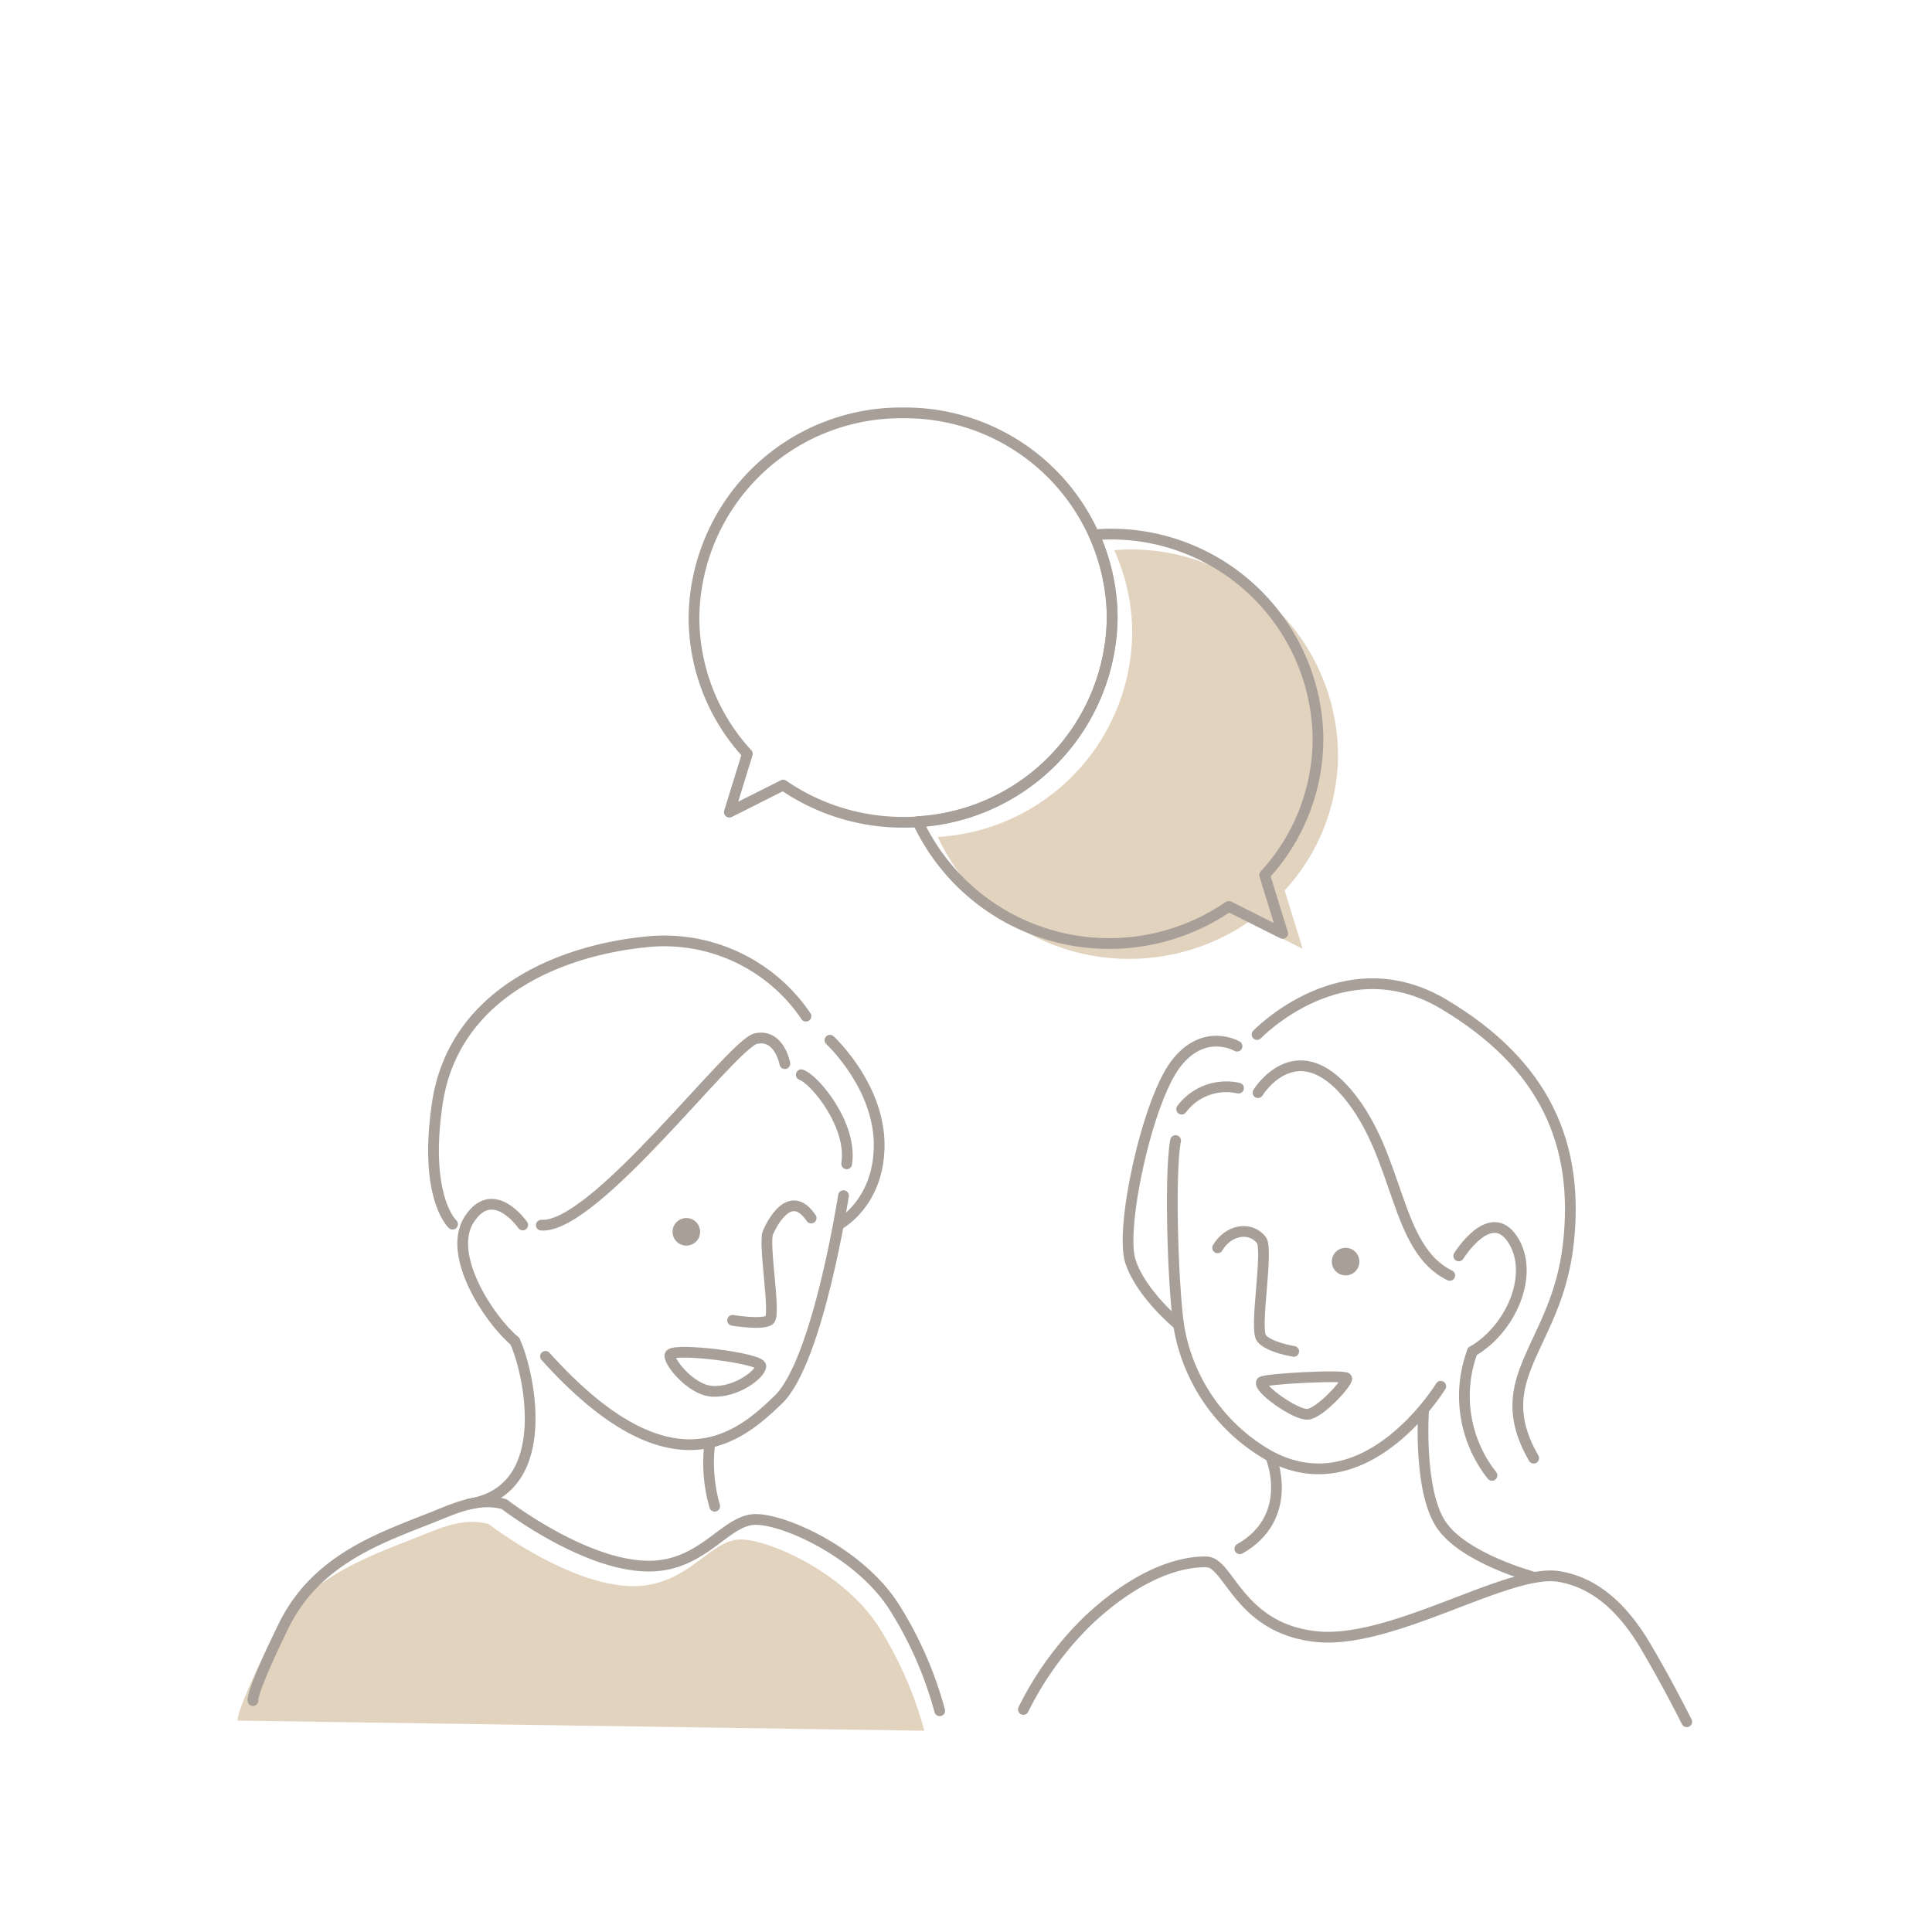 <svg xmlns="http://www.w3.org/2000/svg" xmlns:xlink="http://www.w3.org/1999/xlink" width="180" height="180" viewBox="0 0 180 180"><defs><clipPath id="a"><rect width="135.731" height="124.497" fill="none"/></clipPath></defs><g transform="translate(-83)"><rect width="180" height="180" transform="translate(83)" fill="#fff"/><g transform="translate(101.25 34.189)"><g transform="translate(3.884 3.563)" clip-path="url(#a)"><path d="M63.984,92.822a35.378,35.378,0,0,0-4.268-9.709c-3.269-5.074-10.3-8.17-12.935-8.112-2.73.059-4.748,4.145-9.53,4.34-6.071.248-13.842-5.766-13.842-5.766-2.093-.6-4.119.172-6.132,1C12.439,76.55,6.016,78.434,2.842,84.943-.268,91.325.006,91.877.006,91.877" transform="translate(0 30.675)" fill="#e2d3bf"/><path d="M61.132,47.852c-.56,2.931-.281,12.98.279,17.168a17.076,17.076,0,0,0,8.373,12.143c9.073,5.024,16.051-6.42,16.051-6.42" transform="translate(26.263 20.66)" fill="none" stroke="#a79f98" stroke-linecap="round" stroke-linejoin="round" stroke-width="1"/><path d="M66.733,44.476a5.193,5.193,0,0,0-5.3,1.954" transform="translate(26.523 19.152)" fill="none" stroke="#a79f98" stroke-linecap="round" stroke-linejoin="round" stroke-width="1"/><path d="M66.4,45.488s3.489-5.723,8.374.139S79.1,60,84.267,62.516" transform="translate(28.669 18.559)" fill="none" stroke="#a79f98" stroke-linecap="round" stroke-linejoin="round" stroke-width="1"/><path d="M68.1,41.853s-3.071-1.814-5.723,1.675S57.182,58.8,58.158,61.871s4.5,5.943,4.5,5.943" transform="translate(25.018 17.867)" fill="none" stroke="#a79f98" stroke-linecap="round" stroke-linejoin="round" stroke-width="1"/><path d="M66.339,42.379s8.045-8.4,17.4-2.821,12.7,12.982,11.584,22.473-7.537,12.282-3.21,19.82" transform="translate(28.643 16.253)" fill="none" stroke="#a79f98" stroke-linecap="round" stroke-linejoin="round" stroke-width="1"/><path d="M79.464,56.158s2.931-4.746,5.024-1.535c2.083,3.193-.122,8.334-3.75,10.428" transform="translate(34.309 23.103)" fill="none" stroke="#a79f98" stroke-linecap="round" stroke-linejoin="round" stroke-width="1"/><path d="M68.2,68.625s2.106,5.4-2.982,8.293" transform="translate(28.158 29.629)" fill="none" stroke="#a79f98" stroke-linecap="round" stroke-linejoin="round" stroke-width="1"/><path d="M77.187,65.463s-.487,7.308,1.608,10.518,8.719,4.958,8.719,4.958" transform="translate(33.305 28.264)" fill="none" stroke="#a79f98" stroke-linecap="round" stroke-linejoin="round" stroke-width="1"/><path d="M80.58,61.57A11.933,11.933,0,0,0,82.4,73.12" transform="translate(34.468 26.583)" fill="none" stroke="#a79f98" stroke-linecap="round" stroke-linejoin="round" stroke-width="1"/><path d="M112.936,90.161s-1.637-3.3-3.794-6.97c-2.364-4.023-5.053-6.048-8.1-6.56-4.739-.8-15.632,6.421-22.751,5.584s-7.989-6.9-10.09-6.945c-3.144-.066-7.137,1.773-11.042,5.461a30.225,30.225,0,0,0-6.026,8.286" transform="translate(22.079 32.498)" fill="none" stroke="#a79f98" stroke-linecap="round" stroke-linejoin="round" stroke-width="1"/><path d="M70.868,64.94s-2.288-.358-3-1.216.69-8.3-.026-9.173c-1.1-1.337-3.116-.888-4.068.742" transform="translate(27.534 23.214)" fill="none" stroke="#a79f98" stroke-linecap="round" stroke-linejoin="round" stroke-width="1"/><path d="M66.639,63.717c.189-.3,7.793-.714,7.936-.358s-2.5,3.29-3.647,3.36S66.281,64.289,66.639,63.717Z" transform="translate(28.761 27.296)" fill="none" stroke="#a79f98" stroke-linecap="round" stroke-linejoin="round" stroke-width="1"/><path d="M47.8,51.435s-2.375,15.443-6.066,19c-3.5,3.375-9.858,9.133-21.7-4.026" transform="translate(8.653 22.207)" fill="none" stroke="#a79f98" stroke-linecap="round" stroke-linejoin="round" stroke-width="1"/><path d="M20.243,53.929s-2.745-3.979-4.987-.52C13.127,56.7,17.1,62.73,19.5,64.743" transform="translate(6.325 22.45)" fill="none" stroke="#a79f98" stroke-linecap="round" stroke-linejoin="round" stroke-width="1"/><path d="M36.682,43.57c1.254.432,4.792,4.7,4.229,8.3" transform="translate(15.838 18.812)" fill="none" stroke="#a79f98" stroke-linecap="round" stroke-linejoin="round" stroke-width="1"/><path d="M42.456,43.567s-.508-2.812-2.7-2.334S24.715,58.986,19.764,58.612" transform="translate(8.533 17.779)" fill="none" stroke="#a79f98" stroke-linecap="round" stroke-linejoin="round" stroke-width="1"/><path d="M38.548,41.321s4.652,4.294,4.584,9.885c-.064,5.336-3.728,7.263-3.728,7.263" transform="translate(16.644 17.841)" fill="none" stroke="#a79f98" stroke-linecap="round" stroke-linejoin="round" stroke-width="1"/><path d="M47.449,41.868a15.938,15.938,0,0,0-15.1-6.9c-8.288.873-17.755,5.063-19.241,15-1.314,8.792,1.415,11.275,1.415,11.275" transform="translate(5.506 15.056)" fill="none" stroke="#a79f98" stroke-linecap="round" stroke-linejoin="round" stroke-width="1"/><path d="M32.211,62.766s2.859.477,3.451-.046-.6-7.119-.152-8.131c.733-1.648,2.312-3.88,4.022-1.352" transform="translate(13.907 22.494)" fill="none" stroke="#a79f98" stroke-linecap="round" stroke-linejoin="round" stroke-width="1"/><path d="M28.163,61.84c.441-.654,8.477.335,8.445,1.084s-2.337,2.5-4.577,2.337C30.009,65.115,27.847,62.31,28.163,61.84Z" transform="translate(12.146 26.608)" fill="none" stroke="#a79f98" stroke-linecap="round" stroke-linejoin="round" stroke-width="1"/><path d="M19.327,60.9c1.112,2.2,4.106,13.874-4.285,15.185" transform="translate(6.495 26.294)" fill="none" stroke="#a79f98" stroke-linecap="round" stroke-linejoin="round" stroke-width="1"/><path d="M30.748,67.64a14.6,14.6,0,0,0,.471,5.733" transform="translate(13.234 29.204)" fill="none" stroke="#a79f98" stroke-linecap="round" stroke-linejoin="round" stroke-width="1"/><path d="M64.984,90.822a35.378,35.378,0,0,0-4.268-9.709c-3.269-5.074-10.3-8.17-12.935-8.112-2.73.059-4.748,4.145-9.53,4.34-6.071.248-13.842-5.766-13.842-5.766-2.093-.6-4.119.172-6.132,1C13.439,74.55,7.016,76.434,3.842,82.943c-3.11,6.381-2.836,6.934-2.836,6.934" transform="translate(0.432 30.812)" fill="none" stroke="#a79f98" stroke-linecap="round" stroke-linejoin="round" stroke-width="1"/><path d="M83.551,28.46A19.28,19.28,0,0,0,64.069,9.388c-.461,0-.913.036-1.367.067a18.644,18.644,0,0,1,1.674,7.711A19.232,19.232,0,0,1,46.261,36.172a19.677,19.677,0,0,0,28.979,7.9l5.017,2.52-1.675-5.438a18.756,18.756,0,0,0,4.97-12.694" transform="translate(18.974 4.053)" fill="#e2d3bf"/><path d="M81.551,27.46A19.28,19.28,0,0,0,62.069,8.388c-.461,0-.913.036-1.367.067a18.644,18.644,0,0,1,1.674,7.711A19.232,19.232,0,0,1,44.261,35.172a19.677,19.677,0,0,0,28.979,7.9l5.017,2.52-1.675-5.438A18.756,18.756,0,0,0,81.551,27.46Z" transform="translate(19.11 3.621)" fill="none" stroke="#a79f98" stroke-linecap="round" stroke-linejoin="round" stroke-width="1"/><path d="M49.181.5A19.28,19.28,0,0,0,29.7,19.572,18.755,18.755,0,0,0,34.67,32.266L32.995,37.7l5.015-2.52a19.657,19.657,0,0,0,11.171,3.461A19.28,19.28,0,0,0,68.663,19.572,19.28,19.28,0,0,0,49.181.5Z" transform="translate(12.823 0.216)" fill="none" stroke="#a79f98" stroke-linecap="round" stroke-linejoin="round" stroke-width="1"/><path d="M30.873,54.178a1.284,1.284,0,1,1-1.284-1.284,1.284,1.284,0,0,1,1.284,1.284" transform="translate(12.221 22.837)" fill="#a79f98"/><path d="M73.773,56.116a1.284,1.284,0,1,1-1.284-1.284,1.284,1.284,0,0,1,1.284,1.284" transform="translate(30.743 23.674)" fill="#a79f98"/></g></g></g></svg>